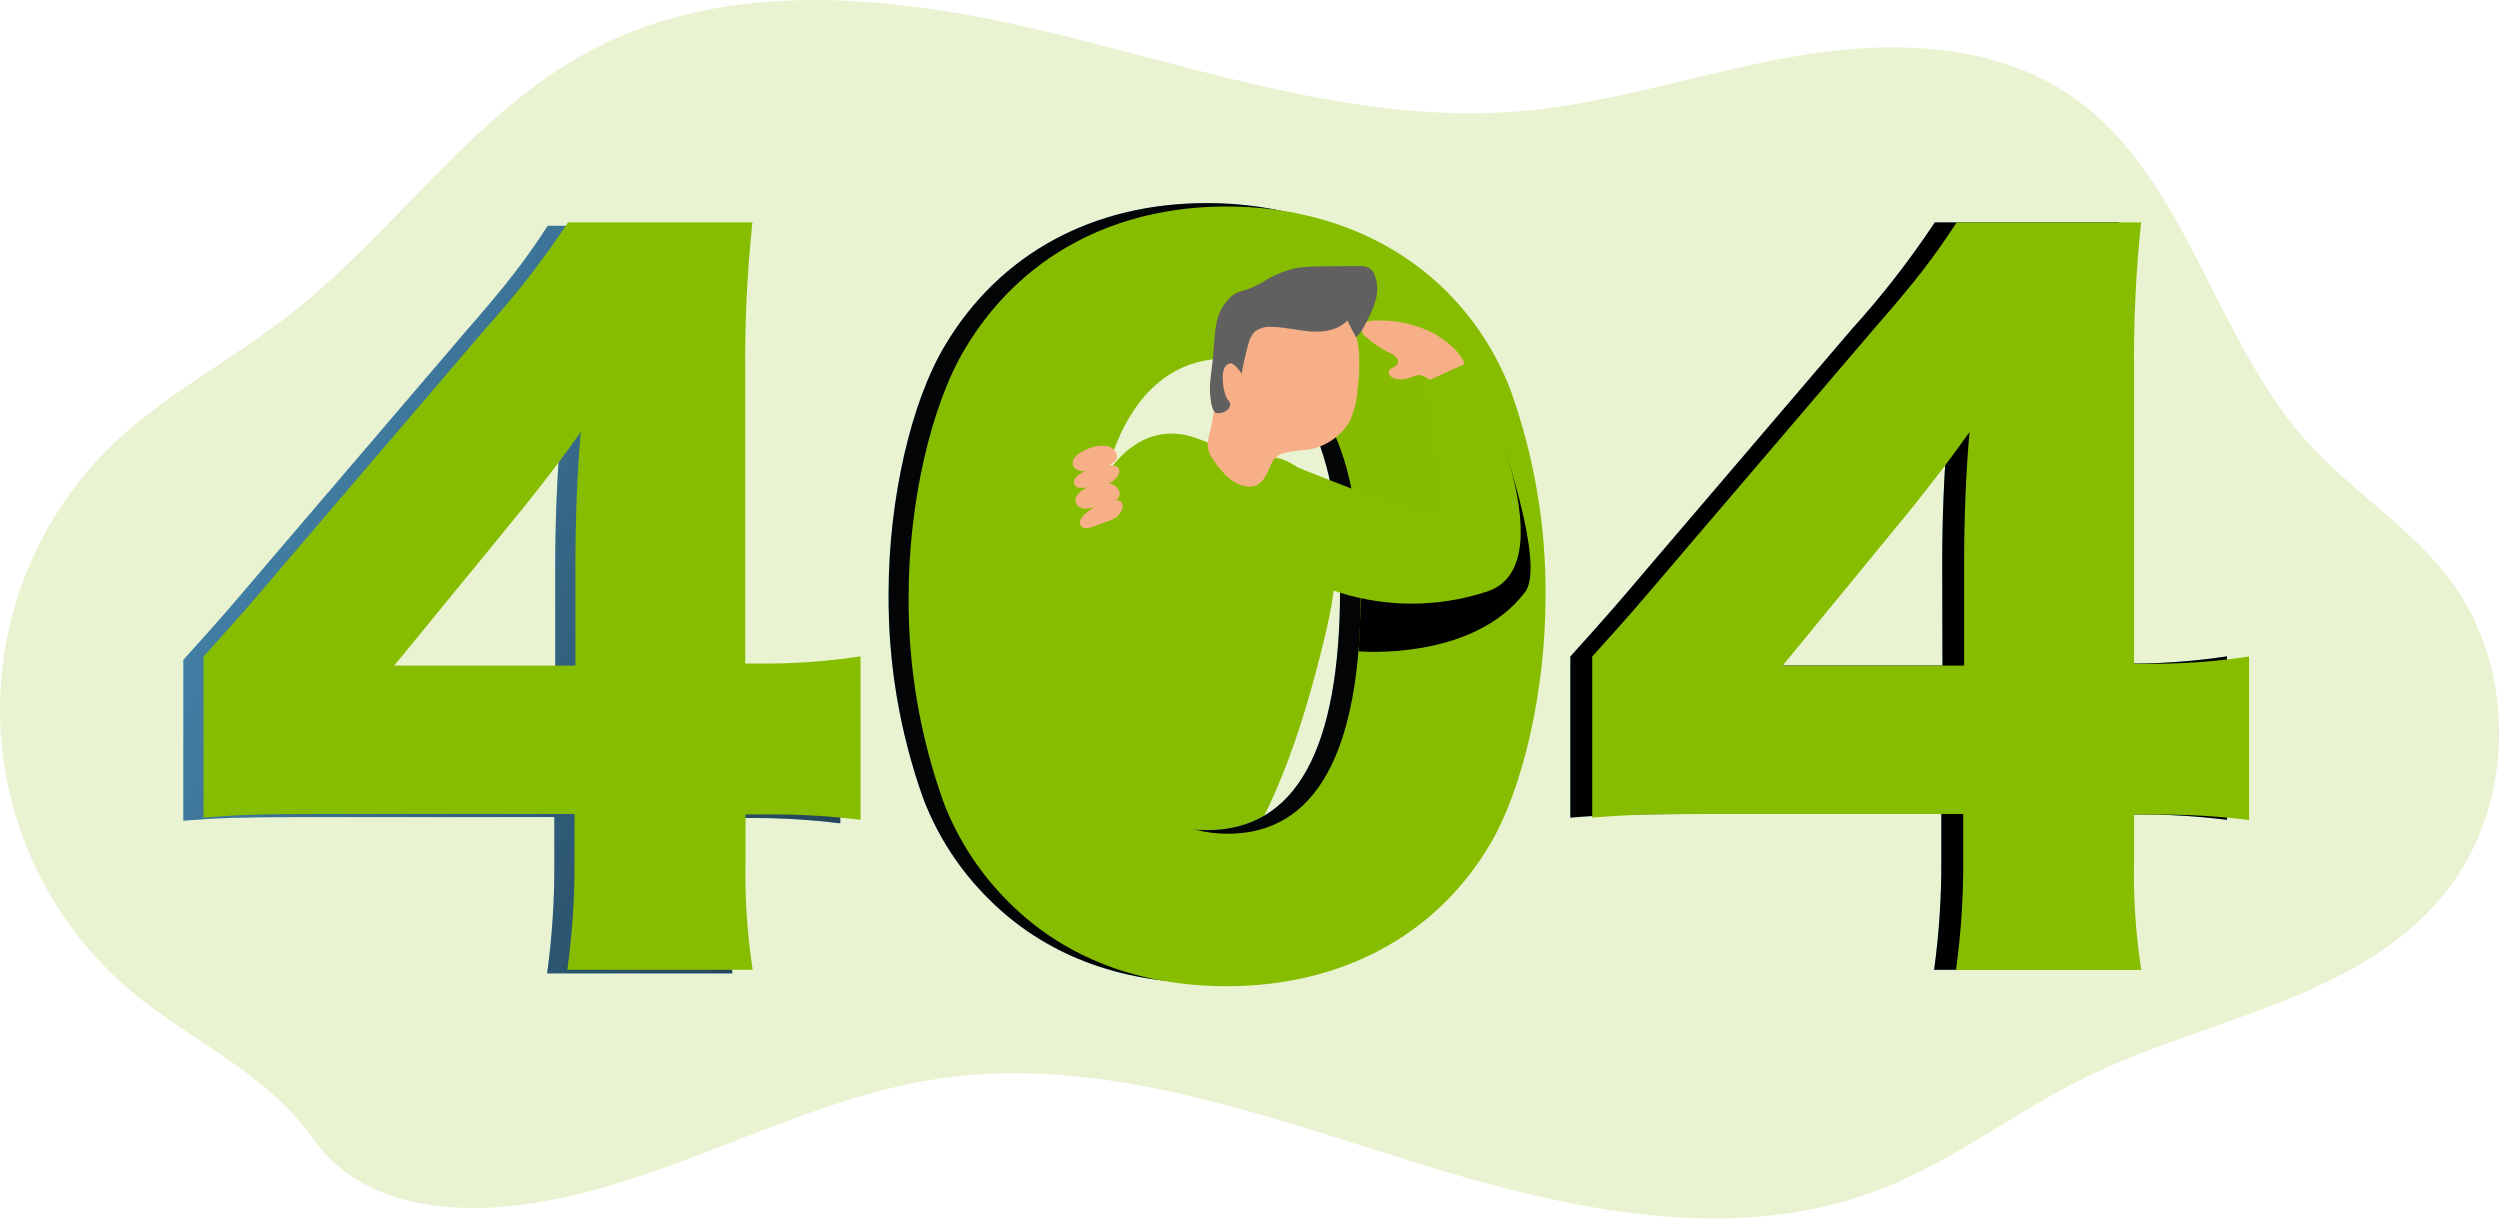 <?xml version="1.0" encoding="UTF-8" standalone="no"?><!DOCTYPE svg PUBLIC "-//W3C//DTD SVG 1.1//EN" "http://www.w3.org/Graphics/SVG/1.1/DTD/svg11.dtd"><svg width="100%" height="100%" viewBox="0 0 1751 854" version="1.1" xmlns="http://www.w3.org/2000/svg" xmlns:xlink="http://www.w3.org/1999/xlink" xml:space="preserve" xmlns:serif="http://www.serif.com/" style="fill-rule:evenodd;clip-rule:evenodd;stroke-linejoin:round;stroke-miterlimit:2;"><path d="M100.167,700.958c-63.134,-48.799 -100.17,-124.236 -100.17,-204.03c0,-67.555 26.546,-132.477 73.878,-180.678c38.167,-38.5 87.5,-63.25 129.833,-96.583c73.209,-57.292 127.417,-140.042 209.084,-183.792c98.333,-52.708 217.5,-38.792 325.5,-12.5c108,26.292 216.5,63.958 327.25,54.458c65.958,-5.708 129.458,-28.041 194.791,-38.916c65.334,-10.875 137,-8.917 191.667,29.166c79.583,55.792 98.5,168.542 163.792,241.25c31.625,35.25 73.625,60.334 101.625,98.667c45.041,61.625 43.875,154.167 -2.709,214.625c-59.666,77.292 -167.333,89.542 -254.166,132.042c-48.334,23.666 -91.667,57.791 -141.667,77.625c-105.083,41.666 -223.292,14.541 -331.042,-19.125c-107.75,-33.667 -218.75,-74.167 -330.291,-57.667c-104.167,15.5 -198.042,79.792 -303.084,89.542c-48.75,4.541 -104.416,-4.167 -134.208,-46.25c-32.042,-45.125 -76.708,-64.5 -120.083,-97.834Z" style="fill:#87bd00;fill-opacity:0.18;fill-rule:nonzero;"/><path d="M128.417,462.167c28.291,-31.459 28.291,-31.459 60.375,-69.209l136.541,-159.791c30.209,-34.625 42.167,-50.334 58.334,-75l129.166,-0c-3.693,34.679 -5.376,69.543 -5.041,104.416l-0,204.625l18.25,0c20.926,-0.196 41.812,-1.881 62.5,-5.041l-0,114.5c-20.46,-2.514 -41.054,-3.766 -61.667,-3.75l-18.875,-0l0,31.458c-0.603,25.89 1.084,51.782 5.042,77.375l-129.834,0c3.573,-26.053 5.258,-52.329 5.042,-78.625l0,-30.833l-178.042,-0c-40.916,-0 -58.333,0.625 -81.791,2.5l-0,-112.625Zm260.458,-66.667c0,-28.333 1.25,-62.917 3.792,-90.625c-12.5,17.625 -22.042,30.208 -39,51.583l-91.875,112l127.083,0l0,-72.958Z" style="fill:#66c4ff;fill-rule:nonzero;"/><path d="M128.417,462.167c28.291,-31.459 28.291,-31.459 60.375,-69.209l136.541,-159.791c30.209,-34.625 42.167,-50.334 58.334,-75l129.166,-0c-3.693,34.679 -5.376,69.543 -5.041,104.416l-0,204.625l18.25,0c20.926,-0.196 41.812,-1.881 62.5,-5.041l-0,114.5c-20.46,-2.514 -41.054,-3.766 -61.667,-3.75l-18.875,-0l0,31.458c-0.603,25.89 1.084,51.782 5.042,77.375l-129.834,0c3.573,-26.053 5.258,-52.329 5.042,-78.625l0,-30.833l-178.042,-0c-40.916,-0 -58.333,0.625 -81.791,2.5l-0,-112.625Zm260.458,-66.667c0,-28.333 1.25,-62.917 3.792,-90.625c-12.5,17.625 -22.042,30.208 -39,51.583l-91.875,112l127.083,0l0,-72.958Z" style="fill:url(#_Linear1);fill-rule:nonzero;"/><path d="M828.583,304.375c12.5,2.083 24.125,9.75 36.667,12.5c10.958,2.5 22.5,1.208 33.333,5.042c20.209,7.166 33.334,31.541 36.209,56c2.875,24.458 -2.25,49.208 -8.084,72.958c-15.333,62.583 -36.166,125.083 -73.666,172.542c-2.625,3.291 -5.792,6.75 -9.667,6.666c-2.688,-0.37 -5.203,-1.547 -7.208,-3.375c-7.873,-5.391 -15.076,-11.699 -21.459,-18.791c-10,-12.042 -15.791,-27.917 -20.833,-43.667c-14.208,-44.333 -41.333,-72.417 -46.375,-119.417c-5.5,-49.291 21.458,-150.291 81.083,-140.458Z" style="fill:#87bd00;fill-rule:nonzero;"/><path d="M788.25,335.958c-5.319,-0.96 -10.811,0.032 -15.458,2.792c-9.852,6.058 -16.777,15.925 -19.125,27.25c-2.256,11.233 -2.665,22.76 -1.209,34.125c2.852,33.352 9.32,66.296 19.292,98.25c2.917,9.25 -5.417,31.208 0.625,38.792c4.917,6.166 2.458,43.208 8.875,47.791c17.792,12.834 54.75,5.75 72.542,18.584c23.041,16.666 21.5,-27.334 17.833,-45.459c-4.167,-20.208 -35.458,-16.666 -59.417,-84.916c-31.875,-90.834 -15.791,-135.334 -23.958,-137.209Z" style="fill:url(#_Linear2);fill-rule:nonzero;"/><path d="M1099.88,459.833c28.292,-31.458 28.292,-31.458 60.375,-69.208l136.542,-159.833c21.31,-23.491 40.81,-48.563 58.333,-75l129.167,-0c-3.695,34.693 -5.378,69.57 -5.042,104.458l0,204.5l18.25,0c20.856,-0.227 41.671,-1.911 62.292,-5.042l-0,114.5c-20.457,-2.548 -41.053,-3.814 -61.667,-3.791l-18.875,-0l0,31.458c-0.606,25.89 1.081,51.783 5.042,77.375l-129.625,0c3.556,-25.942 5.241,-52.107 5.041,-78.292l0,-30.833l-178.041,0c-40.917,0 -58.542,0.625 -81.792,2.542l0,-112.834Zm260.458,-66.666c0,-28.334 1.25,-62.917 3.75,-90.584c-12.5,17.584 -22,30.167 -39,51.584l-91.666,112l127.083,-0l-0.167,-73Z" style="fill:#66c4ff;fill-rule:nonzero;"/><path d="M1099.88,459.833c28.292,-31.458 28.292,-31.458 60.375,-69.208l136.542,-159.833c21.31,-23.491 40.81,-48.563 58.333,-75l129.167,-0c-3.695,34.693 -5.378,69.57 -5.042,104.458l0,204.5l18.25,0c20.856,-0.227 41.671,-1.911 62.292,-5.042l-0,114.5c-20.457,-2.548 -41.053,-3.814 -61.667,-3.791l-18.875,-0l0,31.458c-0.606,25.89 1.081,51.783 5.042,77.375l-129.625,0c3.556,-25.942 5.241,-52.107 5.041,-78.292l0,-30.833l-178.041,0c-40.917,0 -58.542,0.625 -81.792,2.542l0,-112.834Zm260.458,-66.666c0,-28.334 1.25,-62.917 3.75,-90.584c-12.5,17.584 -22,30.167 -39,51.584l-91.666,112l127.083,-0l-0.167,-73Z" style="fill:url(#_Linear3);fill-rule:nonzero;"/><path d="M692.75,629.875c-20.062,-19.775 -35.687,-43.596 -45.833,-69.875c-16.577,-46.213 -24.885,-94.988 -24.542,-144.083c0,-66.042 15.75,-134.625 39.667,-174.25c38.375,-64.209 103.791,-99.417 183.083,-99.417c61.042,-0 114.5,20.833 152.875,58.333c20.061,19.76 35.687,43.567 45.833,69.834c16.612,46.419 24.906,95.407 24.5,144.708c0,66.083 -15.708,135.292 -39.625,175c-37.75,63 -103.791,98.333 -183.708,98.333c-61.667,0 -113.875,-20.25 -152.25,-58.583Zm58.333,-218.958c0,112.5 32.084,170.5 94.375,170.5c62.292,-0 93.125,-56.625 93.125,-168.625c0,-107.584 -32.708,-164.209 -93.75,-164.209c-58.958,0 -93.583,59.75 -93.583,162.334l-0.167,-0Z" style="fill:#66c4ff;fill-rule:nonzero;"/><path d="M692.75,629.875c-20.062,-19.775 -35.687,-43.596 -45.833,-69.875c-16.577,-46.213 -24.885,-94.988 -24.542,-144.083c0,-66.042 15.75,-134.625 39.667,-174.25c38.375,-64.209 103.791,-99.417 183.083,-99.417c61.042,-0 114.5,20.833 152.875,58.333c20.061,19.76 35.687,43.567 45.833,69.834c16.612,46.419 24.906,95.407 24.5,144.708c0,66.083 -15.708,135.292 -39.625,175c-37.75,63 -103.791,98.333 -183.708,98.333c-61.667,0 -113.875,-20.25 -152.25,-58.583Zm58.333,-218.958c0,112.5 32.084,170.5 94.375,170.5c62.292,-0 93.125,-56.625 93.125,-168.625c0,-107.584 -32.708,-164.209 -93.75,-164.209c-58.958,0 -93.583,59.75 -93.583,162.334l-0.167,-0Z" style="fill:url(#_Linear4);fill-rule:nonzero;"/><path d="M142.542,459.833c28.333,-31.458 28.333,-31.458 60.416,-69.208l136.542,-159.833c21.31,-23.491 40.811,-48.563 58.333,-75l129.167,-0c-3.695,34.693 -5.378,69.57 -5.042,104.458l0,204.5l18.25,0c20.926,-0.217 41.811,-1.902 62.5,-5.042l0,114.5c-20.456,-2.548 -41.052,-3.814 -61.666,-3.791l-18.875,-0l-0,31.458c-0.606,25.89 1.081,51.783 5.041,77.375l-129.833,0c3.556,-25.942 5.241,-52.107 5.042,-78.292l-0,-30.833l-178.084,0c-40.875,0 -58.333,0.625 -81.791,2.542l-0,-112.834Zm260.5,-66.666c-0,-28.334 1.25,-62.917 3.75,-90.584c-12.5,17.584 -22,30.167 -39,51.584l-91.667,112l126.917,-0l-0,-73Z" style="fill:#87bd00;fill-rule:nonzero;"/><path d="M706.875,632.208c-20.059,-19.761 -35.684,-43.567 -45.833,-69.833c-16.62,-46.206 -24.97,-94.98 -24.667,-144.083c0,-66.042 15.75,-134.625 39.667,-174.292c38.375,-64.167 103.791,-99.375 183.083,-99.375c61,-0 114.5,20.833 152.875,58.333c20.073,19.75 35.7,43.56 45.833,69.834c16.706,46.442 25.058,95.479 24.667,144.833c0,66.042 -15.708,135.292 -39.625,175c-37.75,62.917 -103.833,98.125 -183.708,98.125c-61.667,-0.042 -113.875,-20.167 -152.292,-58.542Zm58.667,-218.75c-0,112.5 32.083,170.5 94.375,170.5c61.666,0 93.125,-56.625 93.125,-168.583c-0,-107.625 -32.75,-164.25 -93.75,-164.25c-59.292,-0.167 -93.75,59.583 -93.75,162.333Z" style="fill:#87bd00;fill-rule:nonzero;"/><path d="M961.792,194.5c9.566,6.972 14.032,19.068 11.291,30.583c15.871,1.516 30.494,9.322 40.584,21.667c8.955,11.816 14.374,25.935 15.625,40.708c1.201,14.688 0.88,29.462 -0.959,44.084c-0.207,5.053 -1.249,10.037 -3.083,14.75c-4.361,8.272 -12.213,14.165 -21.375,16.041c-9.05,1.807 -18.32,2.243 -27.5,1.292l-21.875,-1.167c-0.721,0.017 -1.436,-0.14 -2.083,-0.458c-0.883,-0.753 -1.412,-1.841 -1.459,-3c-1.5,-8.958 -3.791,-12.875 -5.416,-21.833c-4.06,-18.913 -12.006,-36.778 -23.334,-52.459c-2.007,-2.343 -3.434,-5.127 -4.166,-8.125c-0.251,-4.143 0.673,-8.275 2.666,-11.916c2.962,-7.165 5.413,-14.531 7.334,-22.042c1.766,-8.989 4.061,-17.865 6.875,-26.583c2.864,-8.809 8.775,-16.316 16.666,-21.167" style="fill:url(#_Linear5);fill-rule:nonzero;"/><path d="M951.583,456.208c0,0 80.084,7.084 116.667,-41.666c14.583,-19.334 -17.917,-110.417 -17.917,-110.417l-36.958,66.167l-58.333,13.25l-3.459,72.666Z" style="fill:url(#_Linear6);fill-rule:nonzero;"/><path d="M1115.21,459.833c28.292,-31.458 28.292,-31.458 60.375,-69.208l136.542,-159.833c30.208,-34.584 42.167,-50.334 58.333,-75l129.167,-0c-3.658,34.737 -5.299,69.656 -4.917,104.583l0,204.5l18.25,0c20.856,-0.227 41.671,-1.911 62.292,-5.042l0,114.5c-20.456,-2.548 -41.052,-3.814 -61.667,-3.791l-18.875,-0l0,31.458c-0.605,25.89 1.082,51.783 5.042,77.375l-129.75,0c3.562,-25.984 5.247,-52.191 5.042,-78.417l-0,-30.833l-178.042,0c-40.917,0 -58.542,0.625 -81.792,2.542l0,-112.834Zm260.459,-66.666c-0,-28.334 1.25,-62.917 3.791,-90.584c-12.5,17.584 -22.041,30.167 -39,51.584l-91.875,112l127.084,-0l-0,-73Z" style="fill:#87bd00;fill-rule:nonzero;"/><path d="M763.667,313.708c-2.158,0.788 -4.248,1.749 -6.25,2.875c-1.881,0.952 -3.53,2.303 -4.834,3.959c-1.292,1.704 -1.608,3.964 -0.833,5.958c1.729,2.664 4.929,4.007 8.042,3.375c5.125,-0.5 9.875,-3.042 15,-3.917c5.125,-0.875 9.958,-4.416 6.333,-9.875c-3.625,-5.458 -12.333,-4.291 -17.458,-2.375Z" style="fill:#f7af87;fill-rule:nonzero;"/><path d="M780,325.958c-7.5,-1.958 -15.333,1.334 -22.083,5.125c-1.593,0.776 -3.01,1.867 -4.167,3.209c-0.992,0.79 -1.571,1.991 -1.571,3.259c0,2.286 1.881,4.167 4.167,4.167c0.093,-0 0.186,-0.003 0.279,-0.01c1.533,0.154 3.082,0.055 4.583,-0.291l10.375,-1.792c2.413,-0.282 4.764,-0.958 6.959,-2c4.708,-2.75 8.708,-9.875 1.458,-11.667Z" style="fill:#f7af87;fill-rule:nonzero;"/><path d="M765.542,339.75c-2.152,0.819 -4.241,1.794 -6.25,2.917c-1.902,1.011 -3.553,2.435 -4.834,4.166c-1.269,1.699 -1.584,3.934 -0.833,5.917c1.729,2.664 4.929,4.007 8.042,3.375c5.125,-0.5 9.875,-3.042 15,-3.917c5.125,-0.875 9.958,-4.375 6.333,-9.875c-3.625,-5.5 -12.417,-4.5 -17.458,-2.583Z" style="fill:#f7af87;fill-rule:nonzero;"/><path d="M781.708,350.25c-7.708,-0.625 -14.833,4.167 -20.833,8.917c-1.458,1.067 -2.69,2.412 -3.625,3.958c-0.643,0.754 -0.997,1.713 -0.997,2.704c0,2.286 1.881,4.167 4.167,4.167c0.336,0 0.67,-0.041 0.997,-0.121c1.522,-0.113 3.014,-0.48 4.416,-1.083l9.875,-3.625c2.342,-0.703 4.553,-1.787 6.542,-3.209c4.125,-3.416 6.917,-11 -0.542,-11.708Z" style="fill:#f7af87;fill-rule:nonzero;"/><path d="M1002.54,232.625c-12.148,-5.79 -25.51,-8.576 -38.959,-8.125c-2.273,-0.11 -4.545,0.259 -6.666,1.083c-2.118,0.924 -3.495,3.023 -3.5,5.334c0.404,1.976 1.535,3.73 3.166,4.916c4.921,4.475 10.448,8.234 16.417,11.167c1.802,0.711 3.445,1.773 4.833,3.125c1.392,1.401 1.683,3.574 0.709,5.292c-1.375,1.916 -4.542,2 -5.584,4.166c-1.375,2.709 2.084,5.375 5.084,5.875c3.188,0.546 6.465,0.244 9.5,-0.875c2.125,-1.093 4.449,-1.745 6.833,-1.916c2.355,0.505 4.573,1.514 6.5,2.958c6.583,3.75 27.042,3.875 25.75,-7.542c-1.208,-10.583 -15.667,-21.083 -24.083,-25.458Z" style="fill:#f7af87;fill-rule:nonzero;"/><path d="M901.875,324.5c0,0 92.125,37.958 102.667,36c10.541,-1.958 -6.5,-92.875 -6.5,-92.875l31.416,-14.375c0,0 70.834,140.417 12.834,160.833c-35.86,12 -74.736,11.589 -110.334,-1.166l-30.083,-88.417Z" style="fill:#87bd00;fill-rule:nonzero;"/><path d="M950.875,271.792c-0.324,8.156 -2.25,16.17 -5.667,23.583c-6.776,11.191 -18.441,18.561 -31.458,19.875c-4.682,0.302 -9.334,0.957 -13.917,1.958c-4.31,0.883 -7.899,3.877 -9.541,7.959c-3.709,9 -7.542,18.125 -19.5,15.083c-1.123,-0.249 -2.214,-0.627 -3.25,-1.125c-3.759,-1.765 -7.141,-4.241 -9.959,-7.292c-3.508,-3.551 -6.56,-7.526 -9.083,-11.833c-1.305,-1.993 -2.185,-4.234 -2.583,-6.583c-0.246,-2.886 0.095,-5.791 1,-8.542c4.166,-16.667 4.833,-35.542 10.75,-51.792c6.056,-16.468 17.632,-30.342 32.75,-39.25c14.958,-8.708 35.75,-8.833 48.458,3.042c6.951,6.959 11.357,16.064 12.5,25.833c1,9.68 0.832,19.444 -0.5,29.084Z" style="fill:#f7af87;fill-rule:nonzero;"/><path d="M849.542,250.958c0.791,-7.833 0.75,-15.791 2.291,-23.5c1.166,-7.873 5.114,-15.074 11.125,-20.291c1.509,-1.199 3.196,-2.155 5,-2.834c1.625,-0.583 3.334,-0.916 5,-1.375c4.897,-1.746 9.568,-4.068 13.917,-6.916c6.595,-3.952 13.806,-6.769 21.333,-8.334c5.087,-0.778 10.229,-1.14 15.375,-1.083c9.445,-0.167 18.931,-0.25 28.459,-0.25c2.235,-0.168 4.479,0.204 6.541,1.083c2.264,1.398 3.918,3.602 4.625,6.167c1.813,5.749 1.813,11.918 0,17.667c-1.844,5.687 -4.288,11.163 -7.291,16.333c-1.464,3.258 -3.528,6.212 -6.084,8.708c-2.208,-3.833 -4.166,-7.791 -6.166,-11.791c-6.375,6.625 -16.417,8.333 -25.584,7.625c-9.166,-0.709 -18.166,-3.084 -27.333,-3.209c-4.401,-0.466 -8.812,0.839 -12.25,3.625c-2.053,2.393 -3.484,5.256 -4.167,8.334c-1.927,6.858 -3.499,13.812 -4.708,20.833c-1.083,-2.042 -5.458,-7.375 -7.75,-7.292c-1.336,0.129 -2.56,0.809 -3.375,1.875c-3.792,4.167 -1.917,19.459 1.583,23.875c0.702,0.669 1.231,1.499 1.542,2.417c0.143,1.24 -0.218,2.486 -1,3.458c-1.952,2.305 -4.909,3.519 -7.917,3.25c-3.666,0 -4.375,-7 -4.75,-9.583c-1.541,-9.625 0.667,-19.333 1.584,-28.792Z" style="fill:#606060;fill-rule:nonzero;"/><path d="M864.167,268.542c-0.515,-1.077 -0.745,-2.268 -0.667,-3.459c0.086,-1.193 -0.041,-2.392 -0.375,-3.541c-0.381,-1.054 -1.138,-1.929 -2.125,-2.459c-0.286,-0.082 -0.589,-0.082 -0.875,0c-0.491,0.208 -0.85,0.645 -0.958,1.167c-1.458,4.566 -1.296,9.498 0.458,13.958c0.468,1.62 1.65,2.94 3.208,3.584c1.379,0.276 2.807,-0.164 3.792,-1.167c1.335,-1.413 1.755,-3.468 1.083,-5.292c-0.708,-1.666 -2.666,-1.291 -3.541,-2.791Z" style="fill:url(#_Linear7);fill-rule:nonzero;"/><path d="M899.833,317.125c-4.31,0.883 -7.899,3.877 -9.541,7.958c-3.709,9 -7.542,18.125 -19.5,15.084c-1.123,-0.249 -2.214,-0.627 -3.25,-1.125c-1.012,-0.865 -1.834,-1.929 -2.417,-3.125c-1.079,-2.84 -0.959,-6.001 0.333,-8.75c2.946,-7.141 9.861,-11.893 17.584,-12.084c3.182,0.147 6.346,0.566 9.458,1.25c1.917,0.25 4.167,0 5.917,0.209c0.508,0.091 0.991,0.29 1.416,0.583Z" style="fill:url(#_Linear8);fill-rule:nonzero;"/><defs><linearGradient id="_Linear1" x1="0" y1="0" x2="1" y2="0" gradientUnits="userSpaceOnUse" gradientTransform="matrix(1366.38,764.583,-764.583,1366.38,-271.958,34.958)"><stop offset="0" style="stop-color:#000;stop-opacity:0"/><stop offset="1" style="stop-color:#000;stop-opacity:1"/></linearGradient><linearGradient id="_Linear2" x1="0" y1="0" x2="1" y2="0" gradientUnits="userSpaceOnUse" gradientTransform="matrix(-12439.9,17023.7,-17023.7,-12439.9,27278.1,45088.3)"><stop offset="0" style="stop-color:#000;stop-opacity:0"/><stop offset="0.99" style="stop-color:#000;stop-opacity:1"/><stop offset="1" style="stop-color:#000;stop-opacity:1"/></linearGradient><linearGradient id="_Linear3" x1="0" y1="0" x2="1" y2="0" gradientUnits="userSpaceOnUse" gradientTransform="matrix(-132456,-128519,128519,-132456,196730,130607)"><stop offset="0" style="stop-color:#000;stop-opacity:0"/><stop offset="0.99" style="stop-color:#000;stop-opacity:1"/><stop offset="1" style="stop-color:#000;stop-opacity:1"/></linearGradient><linearGradient id="_Linear4" x1="0" y1="0" x2="1" y2="0" gradientUnits="userSpaceOnUse" gradientTransform="matrix(-140061,-6958.69,6958.69,-140061,132584,91473.7)"><stop offset="0" style="stop-color:#000;stop-opacity:0"/><stop offset="0.99" style="stop-color:#000;stop-opacity:1"/><stop offset="1" style="stop-color:#000;stop-opacity:1"/></linearGradient><linearGradient id="_Linear5" x1="0" y1="0" x2="1" y2="0" gradientUnits="userSpaceOnUse" gradientTransform="matrix(-10102.5,16378,-16378,-10102.5,29953.3,18068.5)"><stop offset="0" style="stop-color:#000;stop-opacity:0"/><stop offset="0.99" style="stop-color:#000;stop-opacity:1"/><stop offset="1" style="stop-color:#000;stop-opacity:1"/></linearGradient><linearGradient id="_Linear6" x1="0" y1="0" x2="1" y2="0" gradientUnits="userSpaceOnUse" gradientTransform="matrix(-1592.09,-9506.31,9506.31,-1592.09,30629.2,27794.1)"><stop offset="0" style="stop-color:#000;stop-opacity:0"/><stop offset="0.99" style="stop-color:#000;stop-opacity:1"/><stop offset="1" style="stop-color:#000;stop-opacity:1"/></linearGradient><linearGradient id="_Linear7" x1="0" y1="0" x2="1" y2="0" gradientUnits="userSpaceOnUse" gradientTransform="matrix(25.494,-16.966,16.966,25.494,2892.11,2678.73)"><stop offset="0" style="stop-color:#000;stop-opacity:0"/><stop offset="0.99" style="stop-color:#000;stop-opacity:1"/><stop offset="1" style="stop-color:#000;stop-opacity:1"/></linearGradient><linearGradient id="_Linear8" x1="0" y1="0" x2="1" y2="0" gradientUnits="userSpaceOnUse" gradientTransform="matrix(541.866,321.774,-321.774,541.866,8211.66,3868.72)"><stop offset="0" style="stop-color:#000;stop-opacity:0"/><stop offset="0.99" style="stop-color:#000;stop-opacity:1"/><stop offset="1" style="stop-color:#000;stop-opacity:1"/></linearGradient></defs></svg>